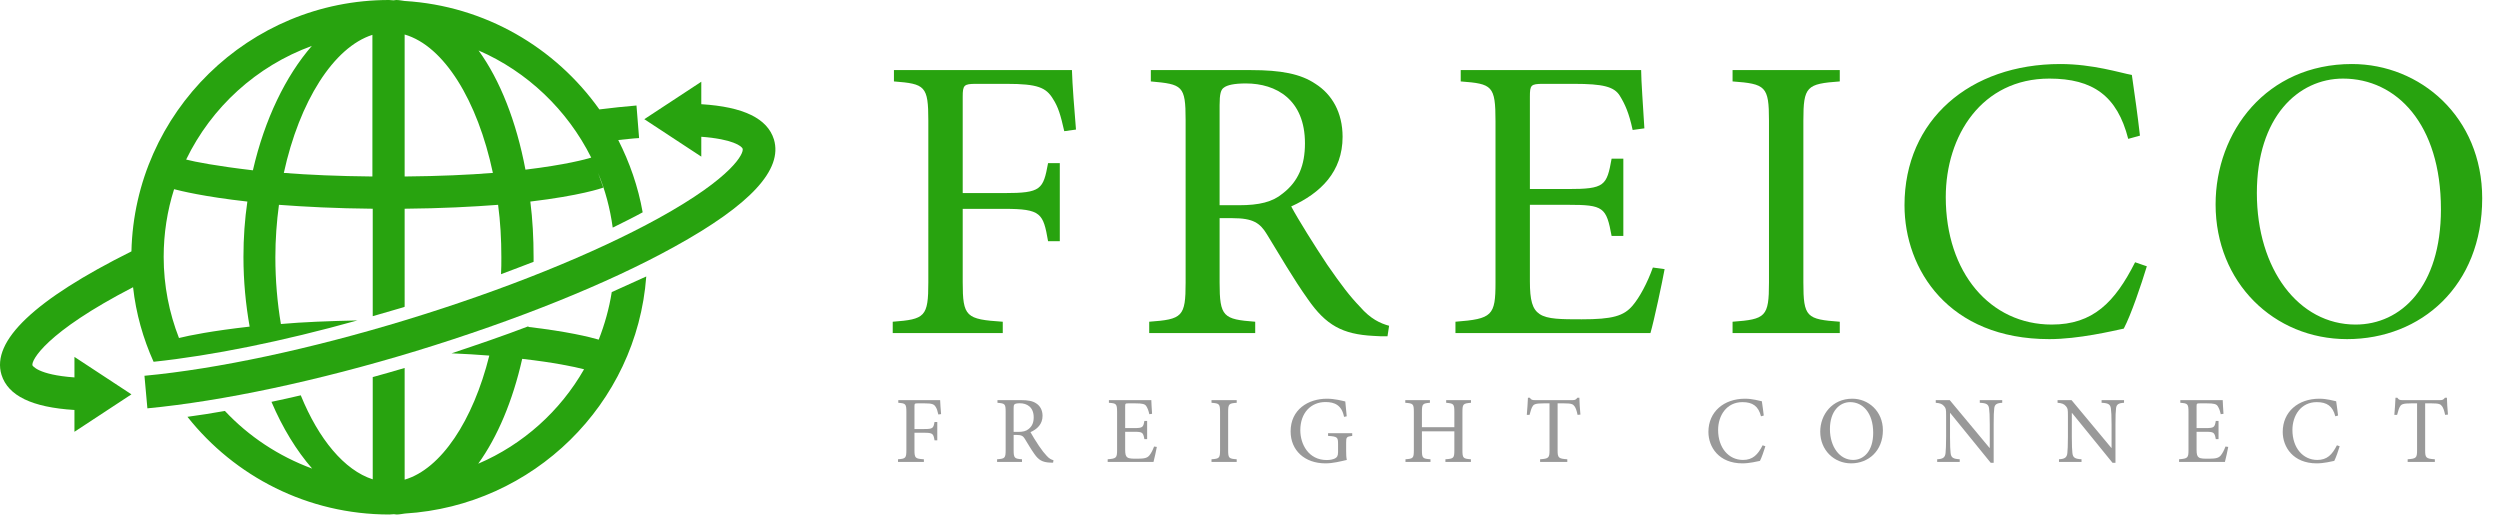 <?xml version="1.0" encoding="utf-8"?>
<!-- Generator: Adobe Illustrator 26.3.1, SVG Export Plug-In . SVG Version: 6.00 Build 0)  -->
<svg version="1.1" id="Ebene_1" xmlns="http://www.w3.org/2000/svg" xmlns:xlink="http://www.w3.org/1999/xlink" x="0px" y="0px"
	 viewBox="0 0 1709.004 351.714" style="enable-background:new 0 0 1709.004 351.714;" xml:space="preserve">
<style type="text/css">
	.st0{fill:#28A30F;}
	.st1{fill:#999999;}
</style>
<g>
	<path class="st0" d="M727.526,89.678c-2.489-11.062-4.148-16.593-7.743-22.124
		c-4.701-7.743-10.509-10.232-31.527-10.232h-21.018c-8.297,0-9.126,0.83-9.126,8.85v65.819h28.484
		c25.166,0,26.549-2.489,29.868-20.465h8.02v53.374h-8.02c-3.319-19.082-4.702-22.124-29.868-22.124
		H658.112v50.056c0,23.783,2.212,25.443,27.378,27.103v7.743h-75.221v-7.743
		c22.123-1.659,24.336-3.319,24.336-27.103V82.489c0-23.784-2.213-25.167-23.507-26.826v-7.743h121.683
		c0.276,9.956,1.659,27.379,2.765,40.653L727.526,89.678z"/>
	<path class="st0" d="M948.491,229.89c-3.319,0-6.638,0-9.68-0.277
		c-21.018-1.105-32.356-7.19-44.801-25.166c-9.68-13.551-19.636-30.697-27.932-44.248
		c-4.702-7.743-9.403-11.062-23.507-11.062h-8.85v43.972c0,23.506,2.488,25.166,24.336,26.825v7.743
		h-72.456v-7.743c22.677-1.659,24.89-3.319,24.89-26.825V81.935c0-23.507-2.213-24.336-23.783-26.272
		v-7.743h68.584c20.188,0,33.739,2.489,43.972,9.402c11.339,7.19,18.529,19.636,18.529,36.229
		c0,23.783-14.934,38.44-35.122,47.566c4.701,8.85,16.316,27.379,24.613,39.823
		c9.955,14.381,15.486,21.571,22.4,28.762c7.19,8.296,13.827,11.339,19.911,12.998L948.491,229.89z
		 M846.997,140.287c13.827,0,22.953-2.213,29.867-8.021c10.785-8.296,15.21-19.358,15.21-34.292
		c0-29.867-19.635-40.93-40.376-40.93c-8.021,0-12.722,1.106-14.934,2.766
		c-2.213,1.383-3.042,4.425-3.042,12.168v68.309H846.997z"/>
	<path class="st0" d="M1137.926,183.982c-1.659,9.127-7.19,35.122-9.679,43.695H994.95v-7.743
		c25.167-1.937,27.379-4.148,27.379-26.825V83.041c0-24.613-2.212-25.72-23.783-27.379v-7.743h123.34
		c0,6.914,1.383,25.72,2.213,39.823l-8.02,1.106c-2.489-11.615-5.255-17.699-8.85-23.507
		c-3.872-6.084-11.339-8.021-31.25-8.021h-21.018c-8.573,0-9.126,0.83-9.126,8.85v63.054h25.996
		c25.166,0,26.548-2.212,29.867-20.741h8.02v52.821h-8.02c-3.596-19.635-5.531-21.294-29.59-21.294
		h-26.272v52.268c0,12.998,1.659,19.082,6.637,22.4c5.255,3.596,14.935,3.596,28.762,3.596
		c21.017,0,28.76-2.213,34.845-9.403c4.701-5.53,9.955-15.21,13.827-25.995L1137.926,183.982z"/>
	<path class="st0" d="M1184.387,227.677v-7.743c22.677-1.659,24.89-3.319,24.89-26.825V82.489
		c0-23.507-2.213-25.167-24.89-26.826v-7.743h73.286v7.743c-22.678,1.659-24.89,3.319-24.89,26.826
		v110.62c0,23.783,2.212,25.166,24.89,26.825v7.743H1184.387z"/>
	<path class="st0" d="M1467.574,182.046c-3.872,12.722-10.786,33.187-15.764,42.589
		c-7.743,1.659-30.974,7.19-50.886,7.19c-68.86,0-99.005-47.566-99.005-91.538
		c0-58.353,44.802-96.517,106.472-96.517c22.401,0,41.206,6.084,48.95,7.467
		c2.212,15.487,3.871,26.826,5.53,41.482l-8.02,2.213c-7.467-29.314-24.06-41.206-53.928-41.206
		c-46.184,0-70.797,38.993-70.797,81.029c0,51.715,30.421,87.113,72.456,87.113
		c28.209,0,43.143-15.21,56.97-42.589L1467.574,182.046z"/>
	<path class="st0" d="M1696.835,135.586c0,59.734-41.76,96.239-92.368,96.239
		c-50.056,0-89.879-38.717-89.879-92.092c0-49.778,34.846-95.963,93.197-95.963
		C1654.523,43.771,1696.835,79.999,1696.835,135.586z M1542.796,131.99
		c0,51.991,28.485,89.879,67.479,89.879c30.974,0,58.353-25.719,58.353-78.816
		c0-58.353-30.421-89.326-66.926-89.326C1571.005,53.727,1542.796,79.999,1542.796,131.99z"/>
</g>
<g>
	<path class="st1" d="M641.444,283.343c-0.585-2.6-0.975-3.899-1.82-5.2
		c-1.104-1.819-2.47-2.405-7.41-2.405h-4.94c-1.949,0-2.145,0.195-2.145,2.08v15.471h6.695
		c5.915,0,6.24-0.585,7.02-4.81h1.886v12.545h-1.886c-0.779-4.485-1.104-5.2-7.02-5.2h-6.695
		v11.766c0,5.59,0.52,5.98,6.436,6.37v1.82h-17.682v-1.82c5.201-0.39,5.721-0.78,5.721-6.37
		v-25.936c0-5.591-0.52-5.916-5.525-6.306v-1.82h28.602c0.064,2.341,0.39,6.436,0.649,9.556
		L641.444,283.343z"/>
	<path class="st1" d="M719.899,316.3c-0.78,0-1.561,0-2.275-0.065
		c-4.94-0.26-7.605-1.69-10.53-5.915c-2.275-3.186-4.615-7.216-6.565-10.4
		c-1.104-1.82-2.21-2.601-5.525-2.601h-2.08v10.336c0,5.524,0.585,5.915,5.721,6.305v1.82H681.612
		v-1.82c5.331-0.39,5.851-0.78,5.851-6.305v-26.131c0-5.525-0.52-5.721-5.59-6.176v-1.82h16.12
		c4.745,0,7.931,0.585,10.336,2.21c2.665,1.69,4.354,4.615,4.354,8.516
		c0,5.591-3.51,9.035-8.255,11.181c1.104,2.08,3.835,6.436,5.785,9.36
		c2.34,3.38,3.64,5.07,5.265,6.76c1.69,1.95,3.251,2.666,4.681,3.056L719.899,316.3z
		 M696.043,295.239c3.25,0,5.396-0.52,7.021-1.885c2.535-1.95,3.575-4.55,3.575-8.061
		c0-7.021-4.615-9.62-9.49-9.62c-1.885,0-2.99,0.26-3.511,0.65
		c-0.52,0.324-0.715,1.04-0.715,2.859v16.056H696.043z"/>
	<path class="st1" d="M790.813,305.509c-0.39,2.146-1.69,8.256-2.275,10.271h-31.331v-1.82
		c5.916-0.455,6.436-0.975,6.436-6.305v-25.871c0-5.785-0.52-6.046-5.59-6.436v-1.82h28.99
		c0,1.625,0.325,6.046,0.521,9.36l-1.885,0.261c-0.585-2.73-1.235-4.16-2.08-5.525
		c-0.91-1.431-2.665-1.886-7.346-1.886h-4.94c-2.015,0-2.145,0.195-2.145,2.08v14.821h6.11
		c5.915,0,6.24-0.521,7.02-4.875h1.886v12.415h-1.886c-0.845-4.615-1.3-5.005-6.955-5.005h-6.175
		v12.285c0,3.055,0.39,4.485,1.56,5.266c1.235,0.845,3.511,0.845,6.761,0.845
		c4.94,0,6.76-0.521,8.19-2.21c1.104-1.3,2.34-3.575,3.25-6.11L790.813,305.509z"/>
	<path class="st1" d="M828.187,315.78v-1.82c5.331-0.39,5.851-0.78,5.851-6.305v-26.001
		c0-5.525-0.52-5.916-5.851-6.306v-1.82h17.226v1.82c-5.33,0.39-5.85,0.78-5.85,6.306v26.001
		c0,5.59,0.52,5.915,5.85,6.305v1.82H828.187z"/>
	<path class="st1" d="M924.387,297.969c-3.9,0.52-4.16,0.845-4.16,4.68v5.591
		c0,2.274,0.065,4.354,0.455,6.175c-4.03,0.91-9.36,2.34-14.561,2.34
		c-14.301,0-23.855-8.905-23.855-21.841c0-15.016,12.09-22.36,24.831-22.36
		c5.46,0,10.4,1.43,12.545,1.885c0.195,2.275,0.521,5.851,0.976,10.141l-1.82,0.39
		c-1.561-7.995-6.436-10.14-12.676-10.14c-9.945,0-17.226,7.345-17.226,19.306
		c0,9.425,5.525,20.346,18.071,20.346c2.21,0,4.225-0.391,5.654-1.105
		c1.301-0.715,2.08-1.56,2.08-4.29v-5.525c0-4.68-0.39-5.135-6.825-5.59v-1.82h16.511V297.969
		z"/>
	<path class="st1" d="M1005.572,275.348c-5.33,0.455-5.851,0.78-5.851,6.176v26.261
		c0,5.46,0.521,5.785,5.786,6.175v1.82h-17.421v-1.82c5.59-0.39,6.11-0.715,6.11-6.175v-12.936
		h-22.166v12.936c0,5.395,0.52,5.785,5.85,6.175v1.82h-17.096v-1.82
		c5.201-0.39,5.721-0.715,5.721-6.175v-26.261c0-5.461-0.52-5.786-5.851-6.176v-1.82h16.836v1.82
		c-4.94,0.39-5.46,0.78-5.46,6.176v10.53h22.166v-10.53c0-5.396-0.521-5.721-5.591-6.176
		v-1.82h16.966V275.348z"/>
	<path class="st1" d="M1078.436,283.604c-0.65-3.12-1.3-4.745-2.015-5.786
		c-1.105-1.56-2.146-2.08-7.086-2.08h-4.55v32.047c0,5.135,0.52,5.785,6.63,6.175v1.82h-18.591
		v-1.82c5.916-0.39,6.436-1.04,6.436-6.175v-32.047h-4.03c-5.395,0-6.695,0.586-7.54,2.016
		c-0.78,1.105-1.3,2.99-2.08,5.851h-1.885c0.325-3.9,0.649-8.126,0.779-11.701h1.301
		c0.91,1.495,1.755,1.625,3.575,1.625h25.676c1.755,0,2.275-0.39,3.25-1.625h1.365
		c0.064,2.99,0.325,7.735,0.715,11.506L1078.436,283.604z"/>
	<path class="st1" d="M1206.81,305.054c-0.91,2.99-2.535,7.801-3.705,10.011
		c-1.82,0.39-7.28,1.689-11.961,1.689c-16.186,0-23.271-11.18-23.271-21.516
		c0-13.715,10.53-22.686,25.025-22.686c5.266,0,9.686,1.43,11.506,1.755
		c0.52,3.641,0.91,6.306,1.3,9.75l-1.885,0.521c-1.755-6.891-5.655-9.686-12.676-9.686
		c-10.855,0-16.641,9.165-16.641,19.046c0,12.155,7.15,20.476,17.031,20.476
		c6.63,0,10.14-3.575,13.39-10.01L1206.81,305.054z"/>
	<path class="st1" d="M1287.149,294.134c0,14.04-9.815,22.62-21.71,22.62
		c-11.766,0-21.126-9.1-21.126-21.646c0-11.7,8.19-22.556,21.905-22.556
		C1277.204,272.553,1287.149,281.069,1287.149,294.134z M1250.943,293.288
		c0,12.221,6.695,21.126,15.86,21.126c7.28,0,13.716-6.045,13.716-18.525
		c0-13.716-7.15-20.996-15.73-20.996C1257.574,274.893,1250.943,281.069,1250.943,293.288z"/>
	<path class="st1" d="M1368.723,275.348c-3.64,0.195-5.2,1.04-5.46,3.835
		c-0.26,2.016-0.39,4.94-0.39,10.985v26.196h-2.016l-27.69-34.062h-0.13v16.315
		c0,5.98,0.194,9.101,0.39,10.986c0.325,3.314,1.82,4.095,6.24,4.354v1.82h-15.405v-1.82
		c3.705-0.194,5.395-1.04,5.72-4.225c0.195-2.016,0.391-5.2,0.391-11.116v-14.3
		c0-4.745-0.131-5.07-1.301-6.565c-1.365-1.625-2.729-2.146-5.785-2.405v-1.82h9.556l27.171,32.632
		h0.195v-15.991c0-6.045-0.195-8.97-0.455-10.79c-0.325-2.99-1.82-3.835-6.37-4.03v-1.82
		h15.34V275.348z"/>
	<path class="st1" d="M1451.988,275.348c-3.64,0.195-5.2,1.04-5.46,3.835
		c-0.26,2.016-0.39,4.94-0.39,10.985v26.196h-2.016l-27.69-34.062h-0.13v16.315
		c0,5.98,0.194,9.101,0.39,10.986c0.325,3.314,1.82,4.095,6.24,4.354v1.82h-15.405v-1.82
		c3.705-0.194,5.395-1.04,5.72-4.225c0.195-2.016,0.391-5.2,0.391-11.116v-14.3
		c0-4.745-0.131-5.07-1.301-6.565c-1.364-1.625-2.729-2.146-5.785-2.405v-1.82h9.556l27.171,32.632
		h0.195v-15.991c0-6.045-0.195-8.97-0.455-10.79c-0.325-2.99-1.82-3.835-6.37-4.03v-1.82
		h15.34V275.348z"/>
	<path class="st1" d="M1523.228,305.509c-0.39,2.146-1.689,8.256-2.275,10.271h-31.331v-1.82
		c5.915-0.455,6.436-0.975,6.436-6.305v-25.871c0-5.785-0.521-6.046-5.59-6.436v-1.82h28.991
		c0,1.625,0.324,6.046,0.52,9.36l-1.885,0.261c-0.585-2.73-1.235-4.16-2.08-5.525
		c-0.91-1.431-2.665-1.886-7.346-1.886h-4.94c-2.015,0-2.145,0.195-2.145,2.08v14.821h6.11
		c5.915,0,6.24-0.521,7.02-4.875h1.886v12.415h-1.886c-0.845-4.615-1.3-5.005-6.955-5.005h-6.175
		v12.285c0,3.055,0.39,4.485,1.56,5.266c1.235,0.845,3.511,0.845,6.761,0.845
		c4.94,0,6.76-0.521,8.19-2.21c1.104-1.3,2.34-3.575,3.25-6.11L1523.228,305.509z"/>
	<path class="st1" d="M1599.408,305.054c-0.91,2.99-2.535,7.801-3.705,10.011
		c-1.82,0.39-7.28,1.689-11.961,1.689c-16.186,0-23.271-11.18-23.271-21.516
		c0-13.715,10.53-22.686,25.025-22.686c5.266,0,9.686,1.43,11.506,1.755
		c0.52,3.641,0.91,6.306,1.3,9.75l-1.885,0.521c-1.755-6.891-5.655-9.686-12.676-9.686
		c-10.855,0-16.641,9.165-16.641,19.046c0,12.155,7.15,20.476,17.031,20.476
		c6.63,0,10.14-3.575,13.39-10.01L1599.408,305.054z"/>
	<path class="st1" d="M1671.492,283.604c-0.65-3.12-1.3-4.745-2.015-5.786
		c-1.105-1.56-2.146-2.08-7.086-2.08h-4.55v32.047c0,5.135,0.52,5.785,6.63,6.175v1.82h-18.591
		v-1.82c5.916-0.39,6.436-1.04,6.436-6.175v-32.047h-4.03c-5.395,0-6.695,0.586-7.54,2.016
		c-0.78,1.105-1.3,2.99-2.08,5.851h-1.885c0.325-3.9,0.649-8.126,0.779-11.701h1.301
		c0.91,1.495,1.755,1.625,3.575,1.625h25.676c1.755,0,2.275-0.39,3.25-1.625h1.365
		c0.064,2.99,0.325,7.735,0.715,11.506L1671.492,283.604z"/>
</g>
<g>
	<path class="st0" d="M326.922,316.988c13.134-18.253,23.596-42.962,30.052-71.678
		c21.593,2.448,35.394,5.342,42.295,7.123C383.019,280.926,357.642,303.855,326.922,316.988 M418.19,199.676
		c-1.781,11.353-4.897,22.26-8.904,32.5c-6.01-1.781-21.37-5.565-48.083-8.681v-0.446
		c-16.917,6.456-34.503,12.466-52.534,18.477c9.349,0.445,18.031,0.89,25.822,1.558
		c-11.13,44.52-32.945,77.466-57.877,84.812V251.543c-7.346,2.226-14.692,4.229-21.815,6.233v69.897
		c-19.367-6.233-36.952-27.38-49.196-57.432c-6.678,1.559-13.578,3.117-20.034,4.452
		c7.569,17.809,17.141,33.391,27.826,45.634c-22.929-8.459-43.408-22.038-59.658-39.401
		c-8.682,1.559-17.363,2.894-25.6,4.007c32.278,40.737,82.141,66.781,138.015,66.781
		c1.113,0,2.003-0.222,3.116-0.222c0.668,0,1.113,0.222,1.781,0.222c2.003,0,4.007-0.445,5.788-0.667
		c87.705-5.343,158.494-74.795,164.949-162.056C433.995,192.553,426.204,196.114,418.19,199.676"/>
	<path class="st0" d="M127.246,109.076c17.363-35.839,48.083-63.887,85.925-77.689
		c-17.808,20.48-32.277,50.086-40.291,85.035C148.171,113.528,133.257,110.634,127.246,109.076 M122.349,231.063
		c-6.678-17.141-10.462-35.839-10.462-55.428c0-16.028,2.448-31.61,7.123-46.302c4.229,1.113,20.257,5.12,50.086,8.459
		c-1.781,12.243-2.671,24.709-2.671,37.843c0,16.695,1.558,32.5,4.229,47.637
		C145.055,226.166,129.472,229.282,122.349,231.063 M254.576,23.819v96.832c-23.374-0.222-43.631-1.113-60.549-2.448
		C204.712,69.23,228.086,32.278,254.576,23.819 M276.613,23.596c26.936,7.791,49.864,45.189,60.326,94.607
		c-16.695,1.335-36.507,2.226-60.326,2.448V23.596z M404.165,107.74c-3.561,1.113-17.363,4.898-44.966,8.237
		c-6.232-32.946-17.363-61.216-32.054-81.473C360.535,48.973,387.915,75.24,404.165,107.74
		 M192.024,221.491c-2.449-14.469-3.784-29.829-3.784-45.634c0-12.243,0.89-24.264,2.448-35.839
		c17.809,1.336,39.179,2.449,64.11,2.671V216.149c6.901-2.004,13.802-4.007,20.702-6.011
		c0.446-0.222,0.891-0.222,1.113-0.445V142.689c25.155-0.222,46.302-1.335,63.888-2.671
		c1.558,11.575,2.226,23.596,2.226,35.839c0,4.007,0,7.791-0.223,11.576c7.569-2.894,14.915-5.566,22.261-8.459
		v-3.117c0-13.133-0.668-25.822-2.227-38.065c33.836-4.007,48.973-9.127,49.864-9.572l-3.562-10.017
		c4.897,11.798,8.236,24.264,10.017,37.397c7.124-3.561,14.024-6.9,20.48-10.462
		c-3.117-17.586-8.904-34.058-16.695-49.418c4.897-0.445,9.794-1.113,14.246-1.336l-1.781-22.26
		c-8.013,0.668-16.472,1.558-25.376,2.671C379.679,32.5,331.597,4.007,276.613,0.668
		C274.61,0.445,272.829,0,270.826,0c-0.668,0-1.113,0.223-1.781,0.223c-1.113,0-2.004-0.223-3.117-0.223
		C170.209,0,92.075,76.799,89.849,171.85c-66.113,32.946-95.942,61.216-88.819,84.367
		c4.452,14.247,20.702,22.261,49.863,24.041V295.173L89.849,269.573L50.893,243.974v14.024
		c-25.377-1.781-28.716-8.236-28.716-8.236c-0.89-3.339,8.905-22.483,68.785-53.425
		c2.003,18.031,6.901,35.171,14.024,50.976c40.069-4.229,88.374-14.024,139.35-28.271
		C224.302,219.488,206.938,220.155,192.024,221.491"/>
	<path class="st0" d="M529.046,95.275c-4.452-14.247-20.702-22.26-49.641-24.041V55.874l-38.955,25.6
		l38.955,25.599V93.494c21.37,1.558,27.826,6.456,28.271,8.236c0.89,2.894-6.233,19.144-57.432,47.415
		c-44.075,24.264-105.291,48.973-172.295,69.452c-65.668,20.035-129.333,33.614-179.196,38.288
		l2.003,22.261c51.199-4.898,116.422-18.699,183.648-39.179c68.34-20.924,131.114-46.079,176.525-71.233
		C513.019,140.018,535.279,115.977,529.046,95.275"/>
</g>
</svg>
